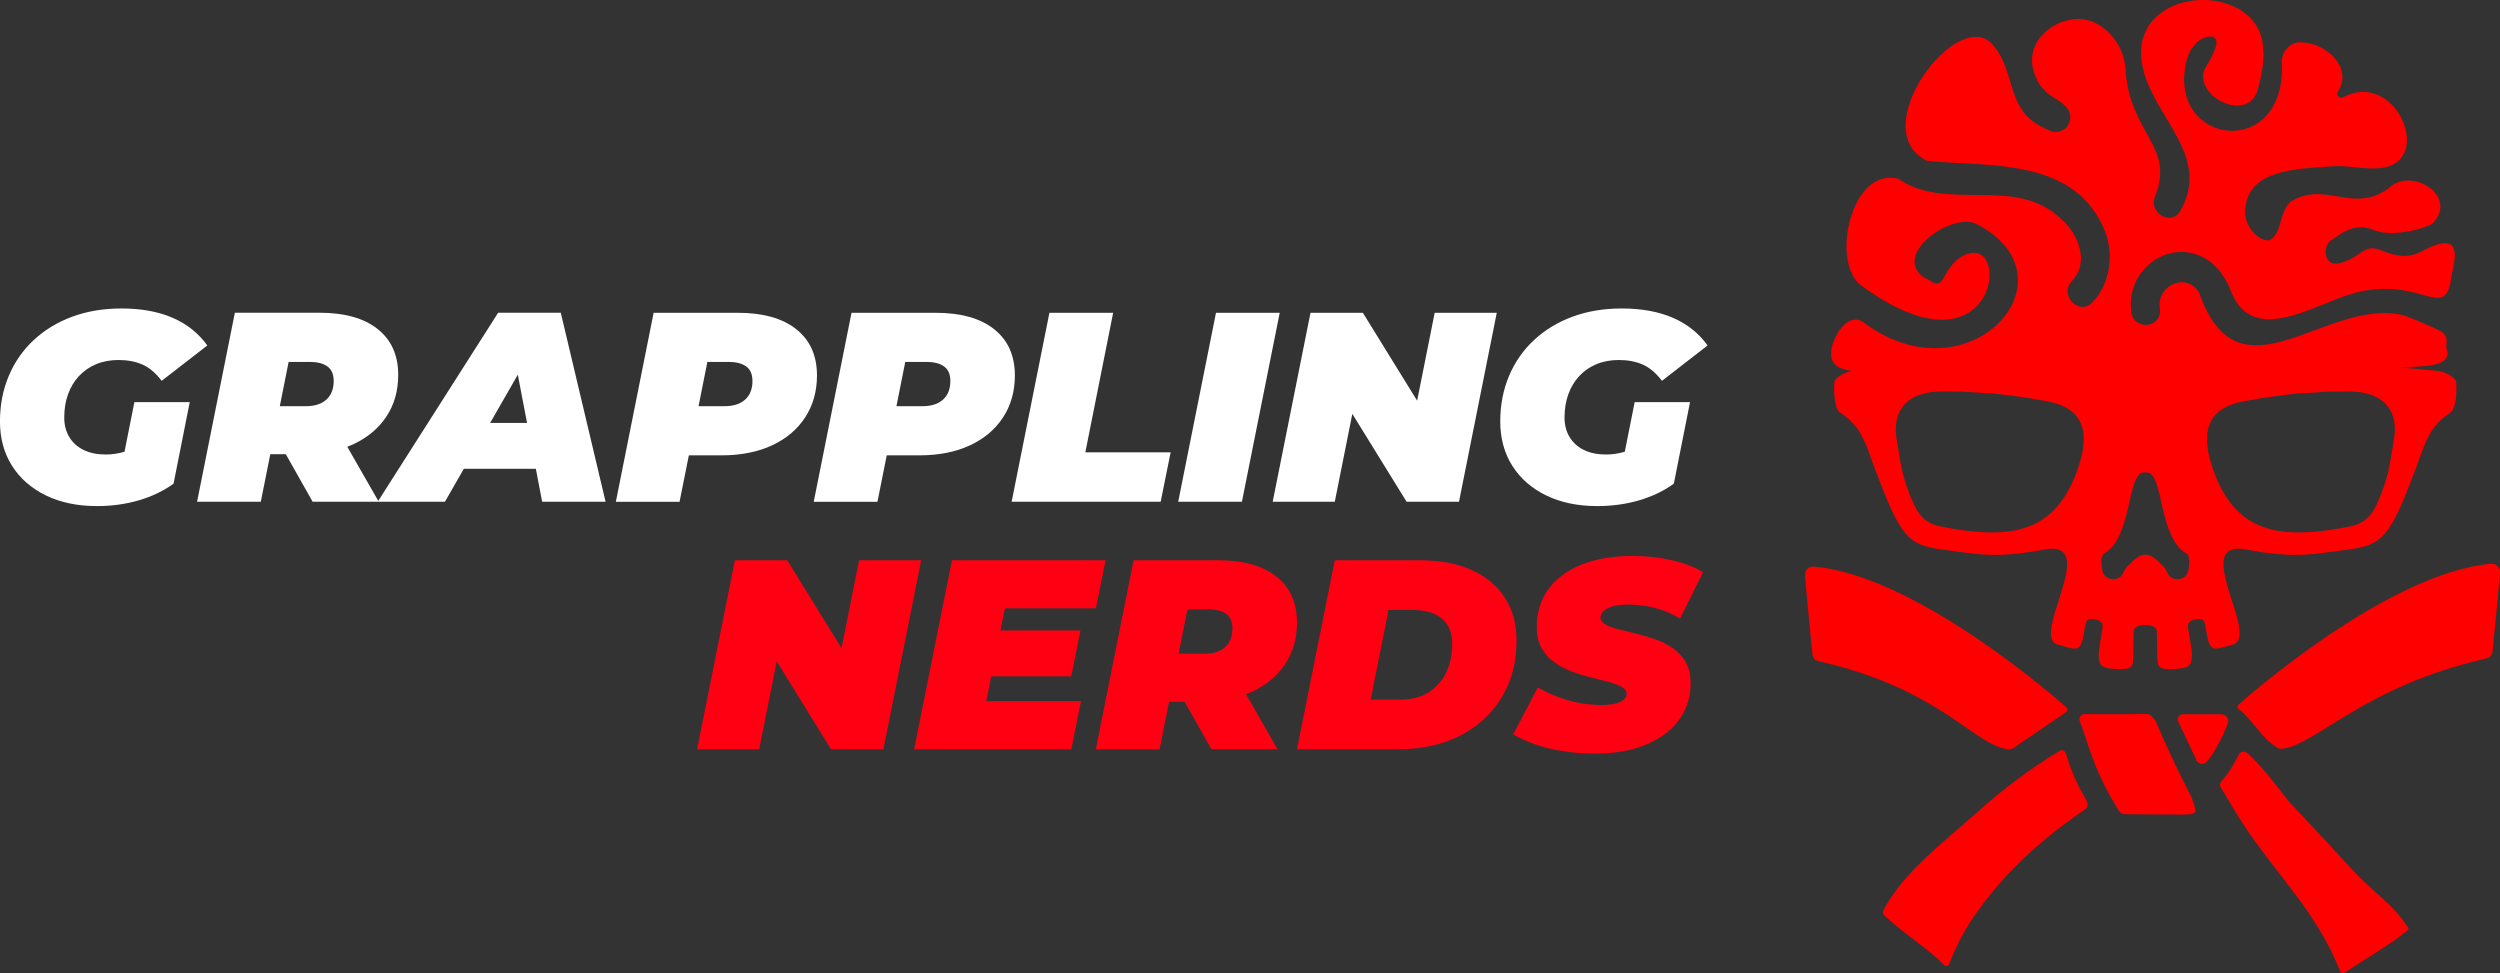 <svg xmlns="http://www.w3.org/2000/svg" id="Layer_2" viewBox="0 0 1020.26 397.23"><rect x="0" y="0" width="1020.26" height="397.23" fill="#333333" stroke="none"/><defs><style>      .cls-1 {        fill: #ff0013;      }      .cls-2 {        fill: #fff;      }      .cls-3 {        fill: red;      }    </style></defs><g id="Layer_1-2" data-name="Layer_1"><g><path class="cls-3" d="M755.99,151.39c-.06,0-.12.01-.19.02-2.64.28-7.08,2.8-7.19,4.47-.28,4.31-.03,11.06,2.59,12.7,8.78,5.52,10.52,13.68,13.91,22.66,10.55,27.82,13.17,31.28,28.28,33.13,10.21,1.28,16.45,2.72,27.43,1.8,3.8-.31,8.13-.92,13.42-1.9,9.78-1.82,10.37,4.03,8.55,11.75-2.51,10.86-9.83,25.35-2.9,27.07,6.11,1.54,8.7,3.57,10.11-2.41.85-3.54.85-7.6,2.49-7.9,2.9-.49,5.67.54,5.59,2.9-.05,1.8-1.64,8.65-1.59,11.45.03,4.88,1.39,5.65,7.39,5.88,6.47.23,6.72-.64,6.72-5.88.03-6.29.18-7.54.21-9.67,0-.98,1.21-2.05,2.98-2.28.59-.08,1.18-.13,1.72-.15.54.03,1.1.08,1.69.15,1.77.23,2.98,1.31,2.98,2.28.03,2.13.18,3.39.21,9.67,0,5.24.26,6.11,6.72,5.88,6.01-.23,7.37-1,7.42-5.88.03-2.8-1.57-9.65-1.62-11.45-.08-2.36,2.69-3.39,5.62-2.9,1.64.31,1.62,4.36,2.46,7.9,1.41,5.98,4,3.95,10.11,2.41,6.93-1.72-.38-16.22-2.9-27.07-1.82-7.72-1.23-13.58,8.55-11.75,5.29.97,9.62,1.59,13.42,1.9,10.98.92,17.22-.51,27.43-1.8,15.12-1.85,17.73-5.31,28.28-33.13,3.39-8.98,5.16-17.14,13.91-22.66,2.62-1.64,2.87-8.39,2.59-12.7-.1-1.67-4.52-4.18-7.16-4.47-3.9-.38-7.78-.77-11.68-1.1-.57-.05-1.15-.1-1.72-.13-.94-.08-1.89-.15-2.83-.23,7.81-.48,22.15.36,19.53-7.4-.8-2.38,1.78-5.46-3.44-7.88-2.21-1.15-12.34-5.56-14.67-6.1-31.21-7.22-66.94,37.47-82.97-9.29-5.54-8.51-17.92-2.58-15.9,7.31.12,7.99-11.7,8-11.82,0-1.77-15.48,13.24-27.74,27.16-22.57,6.15,2.29,10.14,7.18,12.97,13.16,8.46,25.41,34.44,6.83,51.02,2.4,27.57-7.37,37.26,12.69,39.59-6.95.48-3.17,4.67-15.25-4.58-13.15-8.48,1.93-10.44,8.3-24.06,2.71-7.29-2.99-7.89,2.7-16.66,5.12-7.2,1.99-7.3-7.26-3.77-9.26,2.27-1.21,8.66-7.82,17.12-4.25,8.46,3.57,23.09-1.23,24.46-2.77,10.11-11.27-8.28-22.29-17.15-15.03-14.79,12.11-26.63-2.47-40.68,6.12-4.88,3.53-3.76,12.66-8.42,15.64-2.86,1.83-10.78-3.81-10.45-11.79.68-16.72,20.32-17.08,36.25-18.14,9.46-.68,24.97,5.46,29.31-6.98,3.06-12.09-10.18-29.57-25.63-21.11-1.29.71-2.74-.64-2.26-2.08,6.85-10.09-5.21-20.6-15.15-20.38-4.18-.11-7.6,3.56-7.56,7.95,2.08,40.48-46.48,34.42-39.12.43,1.09-5.02,4.04-9.26,8.01-10.48,1.3-.4,2.53-.45,3.42.06,3.3,1.84-2.26,10.16-3.96,13.25-3.91,10.91,16.95,21.39,21.55,8.99,1.32-4.53,3.08-12.32,2.52-17.07-.65-28.04-50.89-27.02-49.83,1.98.87,22.93,29.62,39.23,16.14,63.43-3.66,7-13.89.74-10.22-6.25,7.6-20.58-10.68-24.59-12.32-51.49-.7-11.46-10.48-20.64-19.49-20.35-11.83.38-23.13,11.24-16.86,24.22.59,1.21,1.02,2.26,1.77,3.22,0,0,.03,0,.03.03,1.07,1.22,1.95,2.23,3.19,3.16,0,.04.05.01.06.06,4.07,2.93,11.28,5.96,7.98,12.39-1.48,2.94-5.44,3.87-8.1,2.23-18.22-7.29-12.51-22.91-22.77-34.81-14.04-16.29-52.66,34.57-26.85,47.41,25.59,2.54,60.7-1.57,72.81,29.07,3.58,9.69,1.8,21.33-5.29,28.73-5.41,5.64-13.77-3.1-8.36-8.73,7.36-7.71,2.57-19.29-4.29-25.27-18.79-18.17-46.72-2.64-66.57-16.5-19.51-4.87-27.71,34.49-15.07,43.62,56.99,41.62,62.13-24.56,40.7-11.7-2.88,1.73-5.1,4.76-6.85,8.15-2.75,5.33-5.05,1.33-7.91.48-14.04-9.03,10.56-27.13,21.1-22.07,42.26,21.91-3.05,72.92-46.56,39.81-7.32-4.13-13.31,8.96-12.79,13.42.09,4.45,3.69,6.22,8.67,6.73ZM849.45,186.21c-.31,1.28-.64,2.57-1.05,3.82-7.24,22.28-20.74,28.51-40.6,27.07-4.93-.33-10.21-1.13-15.91-2.28-8.39-1.69-10.39-7.78-12.6-13.22-3.44-8.39-3.98-15.22-5.18-21.86-.38-2.1-.51-4.08-.38-5.88.08-1.28.28-2.49.62-3.59,1.64-5.65,6.31-9.16,13.45-10.19.69-.1,1.44-.18,2.21-.23,1.8-.13,3.59-.1,5.41-.08,1.05.03,2.1.05,3.16.05.03-.31,14.11.92,14.14.64,12.19,1.54,10.42,1.13,22.48,3.26,6.42,1.13,10.73,3.59,13.09,7.34,2.34,3.77,2.69,8.8,1.18,15.14ZM893.08,232.73c-.8,4.29-6.72,5.03-8.57,1.05-.54-1.15-1.05-2.08-1.51-2.54-3.54-3.49-5.47-5.08-7.47-4.8-2-.28-3.95,1.31-7.47,4.8-.49.46-1,1.39-1.54,2.54-1.82,3.98-7.78,3.23-8.57-1.05-.62-3.36-.41-6.18.8-6.85,11.47-6.49,9.19-32.51,16.06-33.08.26,0,.46-.03.67,0h.08c.2-.03.44,0,.67,0,6.88.56,4.59,26.59,16.07,33.08,1.21.67,1.41,3.49.8,6.85ZM977.07,178.87c-.03.28-.08.56-.15.87-1.21,6.65-1.75,13.47-5.18,21.86-2.21,5.44-4.21,11.52-12.6,13.22-5.7,1.16-10.98,1.95-15.91,2.28-19.86,1.44-33.36-4.8-40.6-27.07-.41-1.26-.72-2.54-1.05-3.82-1.62-6.78-1.08-12.09,1.72-15.91,2.44-3.34,6.57-5.52,12.55-6.57,12.09-2.13,10.29-1.72,22.48-3.26.03.28,14.11-.95,14.14-.64,2.87,0,5.72-.18,8.57.03,8.39.56,13.86,4.23,15.65,10.42.74,2.46.87,5.34.38,8.6Z"></path><path class="cls-3" d="M843.82,309.66c-1.25-4.12-1.95-4.04-4.03-2.78-11.58,7.1-22.39,15.18-32.49,24.25-12.92,11.61-29.57,23.91-38.04,39.19-.58,1.06-1.49,1.9-.12,3.29,6.26,6.35,17.68,13.4,24.21,20.19.66.69,1.82.45,2.15-.45,2.98-7.87,6.79-14.82,11.43-21.31,11.79-16.52,26.62-29.85,43.29-41.23,1.92-1.32,2.47-2.21.81-5.01-3.02-5.09-5.51-10.46-7.22-16.13Z"></path><path class="cls-3" d="M960.55,355.56c-18.06-19.78-21.53-22.97-25.91-27.89-.78-.87-1.51-1.77-2.22-2.69-3.73-4.91-10.05-13-15.27-17.64-1.08-.96-2.78-.68-3.47.59-1.7,3.1-3.26,6.21-5.42,8.9-3.38,4.19-2.99,2.37.69,8.88.87,1.54.26.48,2.74,4.65,14.26,24.01,33.02,39.59,43.41,66.2.25.63,1,.87,1.56.49,6.4-4.34,18.38-11.33,24.31-16.15,2.4-1.95,2.47-1.26.79-3.78-5.44-8.17-14.6-14.32-21.2-21.56Z"></path><path class="cls-3" d="M821.86,305.17c6.86-4.69,13.71-9.35,20.57-14.03.48-.36,1.18-.74,1.25-1.2.16-1.15-.86-1.68-.86-1.68,0,0-59.66-53.42-102.64-57.03-2.02-.17-3.71,1.53-3.55,3.55.68,8.86,2.57,27.38,3,31.82.22,2.29,1.17,2.93,3.26,3.41,48.89,11.25,62.09,33.57,76.3,35.73,1.05.16,1.85,0,2.69-.57Z"></path><path class="cls-3" d="M1016.7,230.09c-42.98,3.61-102.64,57.03-102.64,57.03,0,0-1.01.53-.86,1.68.06.46.77.85,1.25,1.2,6.52,5.95,7.73,10.26,14.58,14.95.84.57,1.64.73,2.69.57,14.21-2.15,33.39-25.39,82.28-36.65,2.09-.48,3.03-1.12,3.26-3.41.43-4.45,2.32-22.96,3-31.82.16-2.02-1.53-3.72-3.55-3.55Z"></path><path class="cls-3" d="M879.74,294.31c-1.12-1.34-1.6-3.04-4.16-2.98-8.06.23-16.15.14-24.89.11-1.49,0-2.43,1.51-1.91,2.9,5.12,13.79,5.52,19.27,15.65,36.12,1.09,1.82,2.19,1.84,3.79,1.84,7.03,0,14.06.09,21.11.11,7.62.02,7.62,0,5.06-7.01-5.26-10.18-10.18-20.52-14.65-31.1Z"></path><path class="cls-3" d="M906.55,291.5h-15.72c-1.52,0-2.52,1.58-1.87,2.96,2.47,5.24,4.88,10.36,7.45,15.82.81,1.72,3.13,1.96,4.32.47,1.52-1.9,2.81-3.88,3.98-6.02,1.64-3.01,3.32-6.22,4.49-9.6.61-1.78-.77-3.63-2.65-3.63Z"></path></g><g><g><path class="cls-2" d="M50.84,184.35c-2.55.75-5.1,1.14-7.65,1.14-3.53,0-6.56-.62-9.09-1.87s-4.48-3.01-5.84-5.29c-1.36-2.28-2.04-4.92-2.04-7.93,0-3.45.51-6.61,1.54-9.48,1.03-2.87,2.51-5.34,4.46-7.44,1.95-2.09,4.28-3.71,7-4.85,2.72-1.14,5.77-1.71,9.14-1.71,3.67,0,6.9.61,9.7,1.82,2.79,1.21,5.43,3.43,7.93,6.67l18.62-14.43c-3.6-4.99-8.32-8.76-14.16-11.29-5.84-2.53-12.8-3.8-20.88-3.8-7.35,0-14.05,1.12-20.11,3.36-6.06,2.24-11.29,5.42-15.7,9.53-4.41,4.11-7.81,9-10.19,14.65-2.39,5.66-3.58,11.86-3.58,18.62s1.63,12.84,4.9,18.01c3.27,5.18,7.88,9.22,13.83,12.12,5.95,2.9,12.89,4.35,20.82,4.35,6.1,0,11.83-.79,17.19-2.37,5.36-1.58,10.06-3.84,14.1-6.78l6.61-33.28h-22.59l-4.03,20.23Z"></path><path class="cls-2" d="M203.28,127.65l-48.91,76.76-12.64-22.08c.83-.32,1.65-.66,2.44-1.03,5.84-2.72,10.36-6.5,13.55-11.35,3.2-4.85,4.79-10.5,4.79-16.97,0-8-2.79-14.23-8.37-18.68-5.58-4.44-13.48-6.67-23.69-6.67h-34.6l-15.42,77.13h26l3.88-19.39h6.33l10.95,19.39h53.99l7.71-13.44h29.39l2.57,13.44h25.89l-18.29-77.13h-25.56ZM133.59,149.52c1.72,1.21,2.59,3.21,2.59,6,0,3.23-.99,5.75-2.97,7.55-1.98,1.8-4.78,2.7-8.37,2.7h-10.65l3.6-18.07h8.7c3.01,0,5.38.61,7.11,1.82ZM200.03,172.6l11.29-19.69,3.77,19.69h-15.06Z"></path><path class="cls-2" d="M324.98,134.37c-5.62-4.48-13.61-6.72-23.96-6.72h-34.27l-15.42,77.13h26l3.79-18.95h13.29c7.93,0,14.82-1.36,20.66-4.08,5.84-2.72,10.36-6.54,13.55-11.46,3.2-4.92,4.79-10.61,4.79-17.08,0-8.08-2.81-14.36-8.43-18.84ZM304.1,163.07c-1.98,1.8-4.78,2.7-8.37,2.7h-10.65l3.6-18.07h8.7c3.01,0,5.38.61,7.11,1.82,1.72,1.21,2.59,3.21,2.59,6,0,3.23-.99,5.75-2.97,7.55Z"></path><path class="cls-2" d="M405.74,134.37c-5.62-4.48-13.61-6.72-23.96-6.72h-34.27l-15.42,77.13h26l3.79-18.95h13.29c7.93,0,14.82-1.36,20.66-4.08,5.84-2.72,10.36-6.54,13.55-11.46,3.2-4.92,4.79-10.61,4.79-17.08,0-8.08-2.81-14.36-8.43-18.84ZM384.86,163.07c-1.98,1.8-4.78,2.7-8.37,2.7h-10.65l3.6-18.07h8.7c3.01,0,5.38.61,7.11,1.82,1.72,1.21,2.59,3.21,2.59,6,0,3.23-.99,5.75-2.97,7.55Z"></path><polygon class="cls-2" points="454.28 127.65 428.27 127.65 412.85 204.77 473.67 204.77 477.74 184.61 442.93 184.61 454.28 127.65"></polygon><polygon class="cls-2" points="496.25 127.65 480.83 204.77 506.83 204.77 522.26 127.65 496.25 127.65"></polygon><polygon class="cls-2" points="578.34 163.53 556.19 127.65 534.82 127.65 519.39 204.77 544.73 204.77 551.89 168.9 574.04 204.77 595.42 204.77 610.84 127.65 585.5 127.65 578.34 163.53"></polygon><path class="cls-2" d="M663.11,184.35c-2.55.75-5.1,1.14-7.65,1.14-3.53,0-6.56-.62-9.09-1.87s-4.48-3.01-5.84-5.29c-1.36-2.28-2.04-4.92-2.04-7.93,0-3.45.51-6.61,1.54-9.48,1.03-2.87,2.51-5.34,4.46-7.44,1.95-2.09,4.28-3.71,7-4.85,2.72-1.14,5.77-1.71,9.14-1.71,3.67,0,6.9.61,9.7,1.82,2.79,1.21,5.43,3.43,7.93,6.67l18.62-14.43c-3.6-4.99-8.32-8.76-14.16-11.29-5.84-2.53-12.8-3.8-20.88-3.8-7.35,0-14.05,1.12-20.11,3.36-6.06,2.24-11.29,5.42-15.7,9.53-4.41,4.11-7.81,9-10.19,14.65-2.39,5.66-3.58,11.86-3.58,18.62s1.63,12.84,4.9,18.01c3.27,5.18,7.88,9.22,13.83,12.12,5.95,2.9,12.89,4.35,20.82,4.35,6.1,0,11.83-.79,17.19-2.37,5.36-1.58,10.06-3.84,14.1-6.78l6.61-33.28h-22.59l-4.03,20.23Z"></path></g><g><polygon class="cls-1" points="350.6 228.65 343.44 264.53 321.29 228.65 299.91 228.65 284.49 305.77 309.83 305.77 316.99 269.9 339.14 305.77 360.51 305.77 375.94 228.65 350.6 228.65"></polygon><polygon class="cls-1" points="404.52 276.02 437.2 276.02 440.94 257.29 408.28 257.29 410.09 248.26 447.22 248.26 451.19 228.65 388.5 228.65 373.07 305.77 437.2 305.77 441.16 286.16 402.49 286.16 404.52 276.02"></polygon><path class="cls-1" d="M524.51,270.96c3.2-4.85,4.79-10.5,4.79-16.97,0-8-2.79-14.23-8.37-18.68-5.58-4.44-13.48-6.67-23.69-6.67h-34.6l-15.42,77.13h26l3.88-19.39h6.33l10.95,19.39h26.99l-12.85-22.44c.83-.32,1.65-.66,2.44-1.03,5.84-2.72,10.36-6.5,13.55-11.35ZM500.38,250.52c1.72,1.21,2.59,3.21,2.59,6,0,3.23-.99,5.75-2.97,7.55-1.98,1.8-4.78,2.7-8.37,2.7h-10.65l3.6-18.07h8.7c3.01,0,5.38.61,7.11,1.82Z"></path><path class="cls-1" d="M614.14,243.91c-3.16-4.88-7.68-8.65-13.55-11.29-5.88-2.64-12.89-3.97-21.04-3.97h-34.82l-15.42,77.13h41.32c7.05,0,13.51-1.03,19.39-3.08,5.88-2.06,10.96-5.03,15.26-8.92,4.3-3.89,7.64-8.56,10.03-13.99,2.39-5.43,3.58-11.57,3.58-18.4s-1.58-12.58-4.74-17.46ZM590.24,274.32c-1.62,3.42-3.99,6.13-7.11,8.15-3.12,2.02-7,3.03-11.62,3.03h-12.12l7.27-36.58h9.92c3.53,0,6.48.55,8.87,1.65,2.39,1.1,4.19,2.68,5.4,4.74,1.21,2.06,1.82,4.59,1.82,7.6,0,4.19-.81,7.99-2.42,11.4Z"></path><path class="cls-1" d="M682.68,264.51c-2.2-1.5-4.61-2.72-7.22-3.64-2.61-.92-5.22-1.69-7.82-2.31-2.61-.62-5.01-1.21-7.22-1.76-2.2-.55-3.97-1.21-5.29-1.98-1.32-.77-1.98-1.74-1.98-2.92,0-.88.42-1.72,1.27-2.53.84-.81,2.11-1.45,3.8-1.93,1.69-.48,3.78-.72,6.28-.72,3.75,0,7.44.48,11.07,1.43,3.64.96,7,2.39,10.08,4.3l9.37-18.95c-3.6-2.13-7.88-3.76-12.84-4.9-4.96-1.14-10.3-1.71-16.03-1.71-8.08,0-15.04,1.2-20.88,3.58-5.84,2.39-10.32,5.75-13.44,10.08-3.12,4.33-4.68,9.44-4.68,15.32,0,3.38.66,6.24,1.98,8.59,1.32,2.35,3.07,4.3,5.23,5.84,2.17,1.54,4.57,2.81,7.22,3.8,2.64.99,5.27,1.8,7.88,2.42,2.61.62,4.99,1.23,7.16,1.82,2.17.59,3.91,1.25,5.23,1.98,1.32.74,1.98,1.69,1.98,2.87,0,.88-.39,1.67-1.16,2.37-.77.7-1.91,1.23-3.42,1.6-1.51.37-3.4.55-5.67.55-2.87,0-5.75-.26-8.65-.77-2.9-.51-5.8-1.3-8.7-2.37-2.9-1.06-5.78-2.41-8.65-4.02l-10.03,19.17c2.5,1.47,5.45,2.81,8.87,4.02,3.42,1.21,7.22,2.15,11.4,2.81s8.56.99,13.11.99c8.01,0,14.93-1.21,20.77-3.64,5.84-2.42,10.34-5.78,13.5-10.08,3.16-4.3,4.74-9.31,4.74-15.04,0-3.38-.66-6.23-1.98-8.54s-3.08-4.22-5.29-5.73Z"></path></g></g></g></svg>